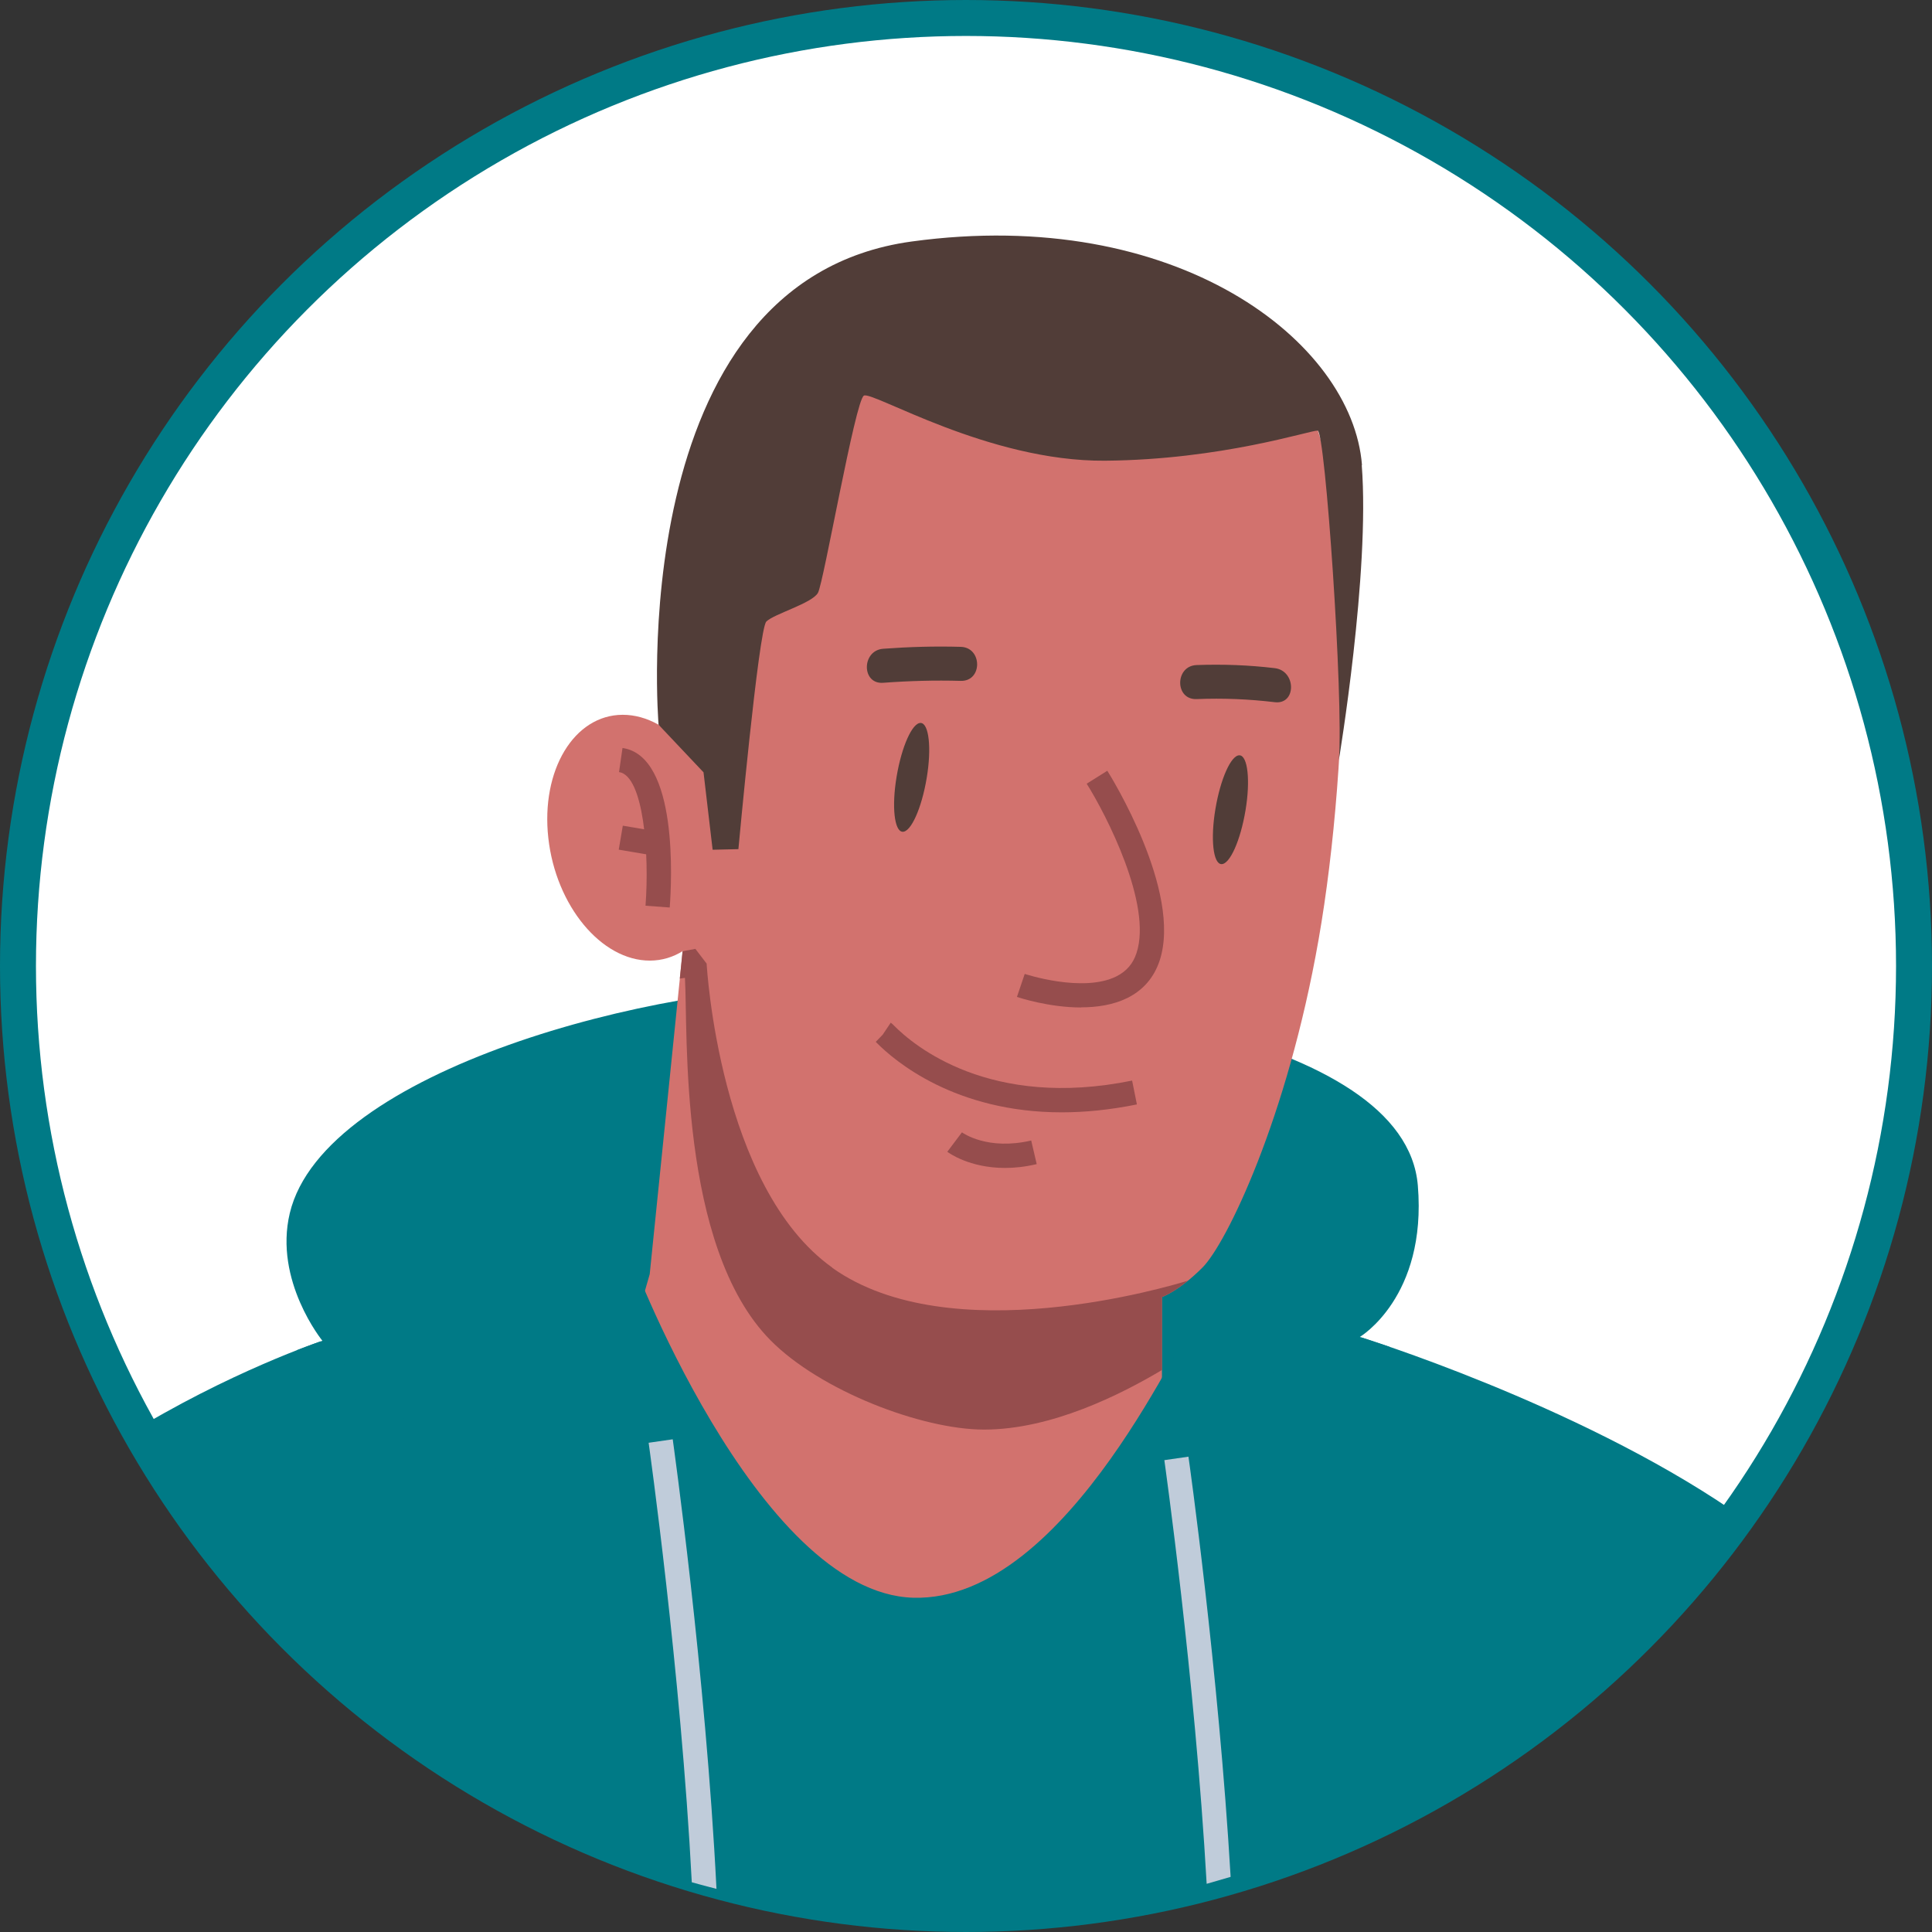 <?xml version="1.0" encoding="UTF-8"?> <svg xmlns="http://www.w3.org/2000/svg" id="Layer_2" viewBox="0 0 161.2 161.2"><rect x="0" y="0" width="161.2" height="161.2" fill="#333333" stroke="none"/><defs><style>.cls-1{fill:#d2726e;}.cls-2{fill:#c0ccda;}.cls-3{fill:#513d38;}.cls-4{fill:#007a86;}.cls-5{fill:#fff;}.cls-6{fill:none;stroke:#007a86;stroke-miterlimit:10;stroke-width:3px;}.cls-7{fill:#964d4d;}</style></defs><g id="Layer_1-2"><circle class="cls-5" cx="80.27" cy="79.53" r="79.1"></circle><circle class="cls-6" cx="80.6" cy="80.6" r="79.1"></circle><path class="cls-4" d="M113.46,111.55s5.61-3.32,4.84-12.63c-1.05-12.74-30.56-16.39-48.41-16.66-15.06-.23-42.86,7.04-45.71,18.96-1.35,5.65,2.72,10.65,2.72,10.65,0,0-7.78,2.58-16.39,7.91,13.57,24.05,39.35,40.29,68.93,40.29,26.96,0,50.76-13.49,65.04-34.08-13.07-8.9-31.02-14.44-31.02-14.44Z"></path><path class="cls-1" d="M108.18,32.27c5.12,6.69,4.46,31.21,1.84,46.12-2.61,14.91-7.69,25.37-9.69,27.37s-3.38,2.46-3.38,2.46v28.6l-41.51,1.23-5.53-16.76,4.3-14.98,5.19-50.9s4.18-24.94,8.86-27.6c4.68-2.66,38.02,2,39.92,4.47Z"></path><path class="cls-1" d="M60.43,69.87c.63,5.66-2.15,10.27-6.2,10.28-4.05.01-7.85-4.57-8.48-10.23-.63-5.66,2.15-10.27,6.2-10.28,4.05-.01,7.85,4.57,8.48,10.23Z"></path><path class="cls-7" d="M55.88,75.72l-2.02-.15c.33-4.32-.15-10.85-2.21-11.15l.29-2.01c4.67.67,4.1,11.2,3.94,13.31Z"></path><rect class="cls-7" x="52.36" y="68.56" width="2.03" height="3.21" transform="translate(-24.72 111.06) rotate(-80.38)"></rect><path class="cls-3" d="M77.32,64.92c-.42,2.51-1.31,4.51-2.01,4.48-.69-.03-.92-2.1-.5-4.6.42-2.51,1.31-4.51,2.01-4.48.69.03.92,2.1.5,4.6Z"></path><path class="cls-3" d="M103.92,67.62c-.42,2.51-1.31,4.51-2.01,4.48-.69-.03-.92-2.1-.5-4.6.42-2.51,1.31-4.51,2.01-4.48.69.03.92,2.1.5,4.6Z"></path><path class="cls-3" d="M80.16,53.97c-2.16-.06-4.31,0-6.47.16-1.81.14-1.82,2.98,0,2.84,2.15-.16,4.31-.22,6.47-.16,1.83.05,1.82-2.79,0-2.84Z"></path><path class="cls-3" d="M106.37,55.75c-2.17-.26-4.35-.34-6.53-.26-1.82.07-1.83,2.91,0,2.84,2.19-.09,4.36,0,6.53.26,1.81.21,1.79-2.62,0-2.84Z"></path><path class="cls-7" d="M90.2,84.06c-2.7,0-5.2-.83-5.35-.88l.65-1.92s4.85,1.61,7.66.2c.83-.42,1.38-1.05,1.67-1.95,1.33-4.05-2.55-11.56-4.16-14.12l1.72-1.08c.26.41,6.26,10.05,4.37,15.83-.47,1.42-1.37,2.47-2.7,3.13-1.17.58-2.54.78-3.86.78Z"></path><path class="cls-7" d="M88.59,92.81c-8.91,0-13.94-4.28-15.46-5.82l-.06-.06.58-.6.67-1c.1.07.16.13.26.23,1.67,1.69,8.02,7.02,19.88,4.6l.4,1.99c-2.27.46-4.36.66-6.27.66Z"></path><path class="cls-7" d="M83.86,97.45c-3,0-4.73-1.28-4.82-1.35l1.22-1.62c.09.06,2.15,1.53,5.78.68l.46,1.97c-.97.23-1.85.32-2.64.32Z"></path><path class="cls-7" d="M69.45,105.77c-9.44-6.72-10.48-25.18-10.49-25.37l-.94-1.23-1.07.2-.23,2.28.43-.06c.26,4.39-.58,22.42,7.13,30.23,4.15,4.21,12.62,7.46,17.83,7.46,5.65,0,11.46-2.96,14.84-4.97v-6.09s.85-.29,2.18-1.37c-1.56.48-19.83,5.95-29.69-1.07Z"></path><path class="cls-3" d="M113.64,38.81c-.81-10.34-15.48-21.68-37.57-18.66-24.28,3.32-21.12,40.32-21.12,40.32l3.75,3.97.76,6.46,2.15-.05s1.69-18.35,2.33-18.99c.64-.64,3.83-1.52,4.31-2.4.48-.88,3.11-16.05,3.83-16.45.72-.4,10.38,5.51,20.12,5.43,9.74-.08,17.11-2.54,17.74-2.51s2.17,22.33,1.77,27.48c0,0,2.61-15.62,1.91-24.6Z"></path><path class="cls-4" d="M52.31,103.85c0,.5,10.83,29.08,23.89,29.46,13.06.37,22.94-23.51,23.56-23.05.62.46.5,35.8-.87,37.3-1.37,1.5-47.7,2-54.32-2.25-6.62-4.25-2.5-28.1-2.37-28.85.12-.75,10.11-12.61,10.11-12.61Z"></path><path class="cls-4" d="M26.75,111.92c-.28.1-.97.34-1.99.74,1.46,2.52,6.06,6.57,20.58,7.65l.15-2.02c-13.12-.97-17.37-4.41-18.74-6.36Z"></path><path class="cls-4" d="M113.59,111.59c-1.31.81-3.57,1.85-7.39,2.78l.48,1.97c5.33-1.3,7.98-2.87,9.27-3.96-1.23-.42-2.07-.69-2.37-.79Z"></path><path class="cls-2" d="M56.13,120.09l-2.01.29c.03.24,2.68,18.98,3.6,36.67.68.19,1.37.38,2.06.55-.9-17.99-3.62-37.27-3.65-37.51Z"></path><path class="cls-2" d="M99.16,121.54l-2.01.29c.03.24,2.55,18.06,3.53,35.35.67-.19,1.33-.38,2-.58-1.01-17.25-3.48-34.82-3.52-35.06Z"></path></g></svg> 